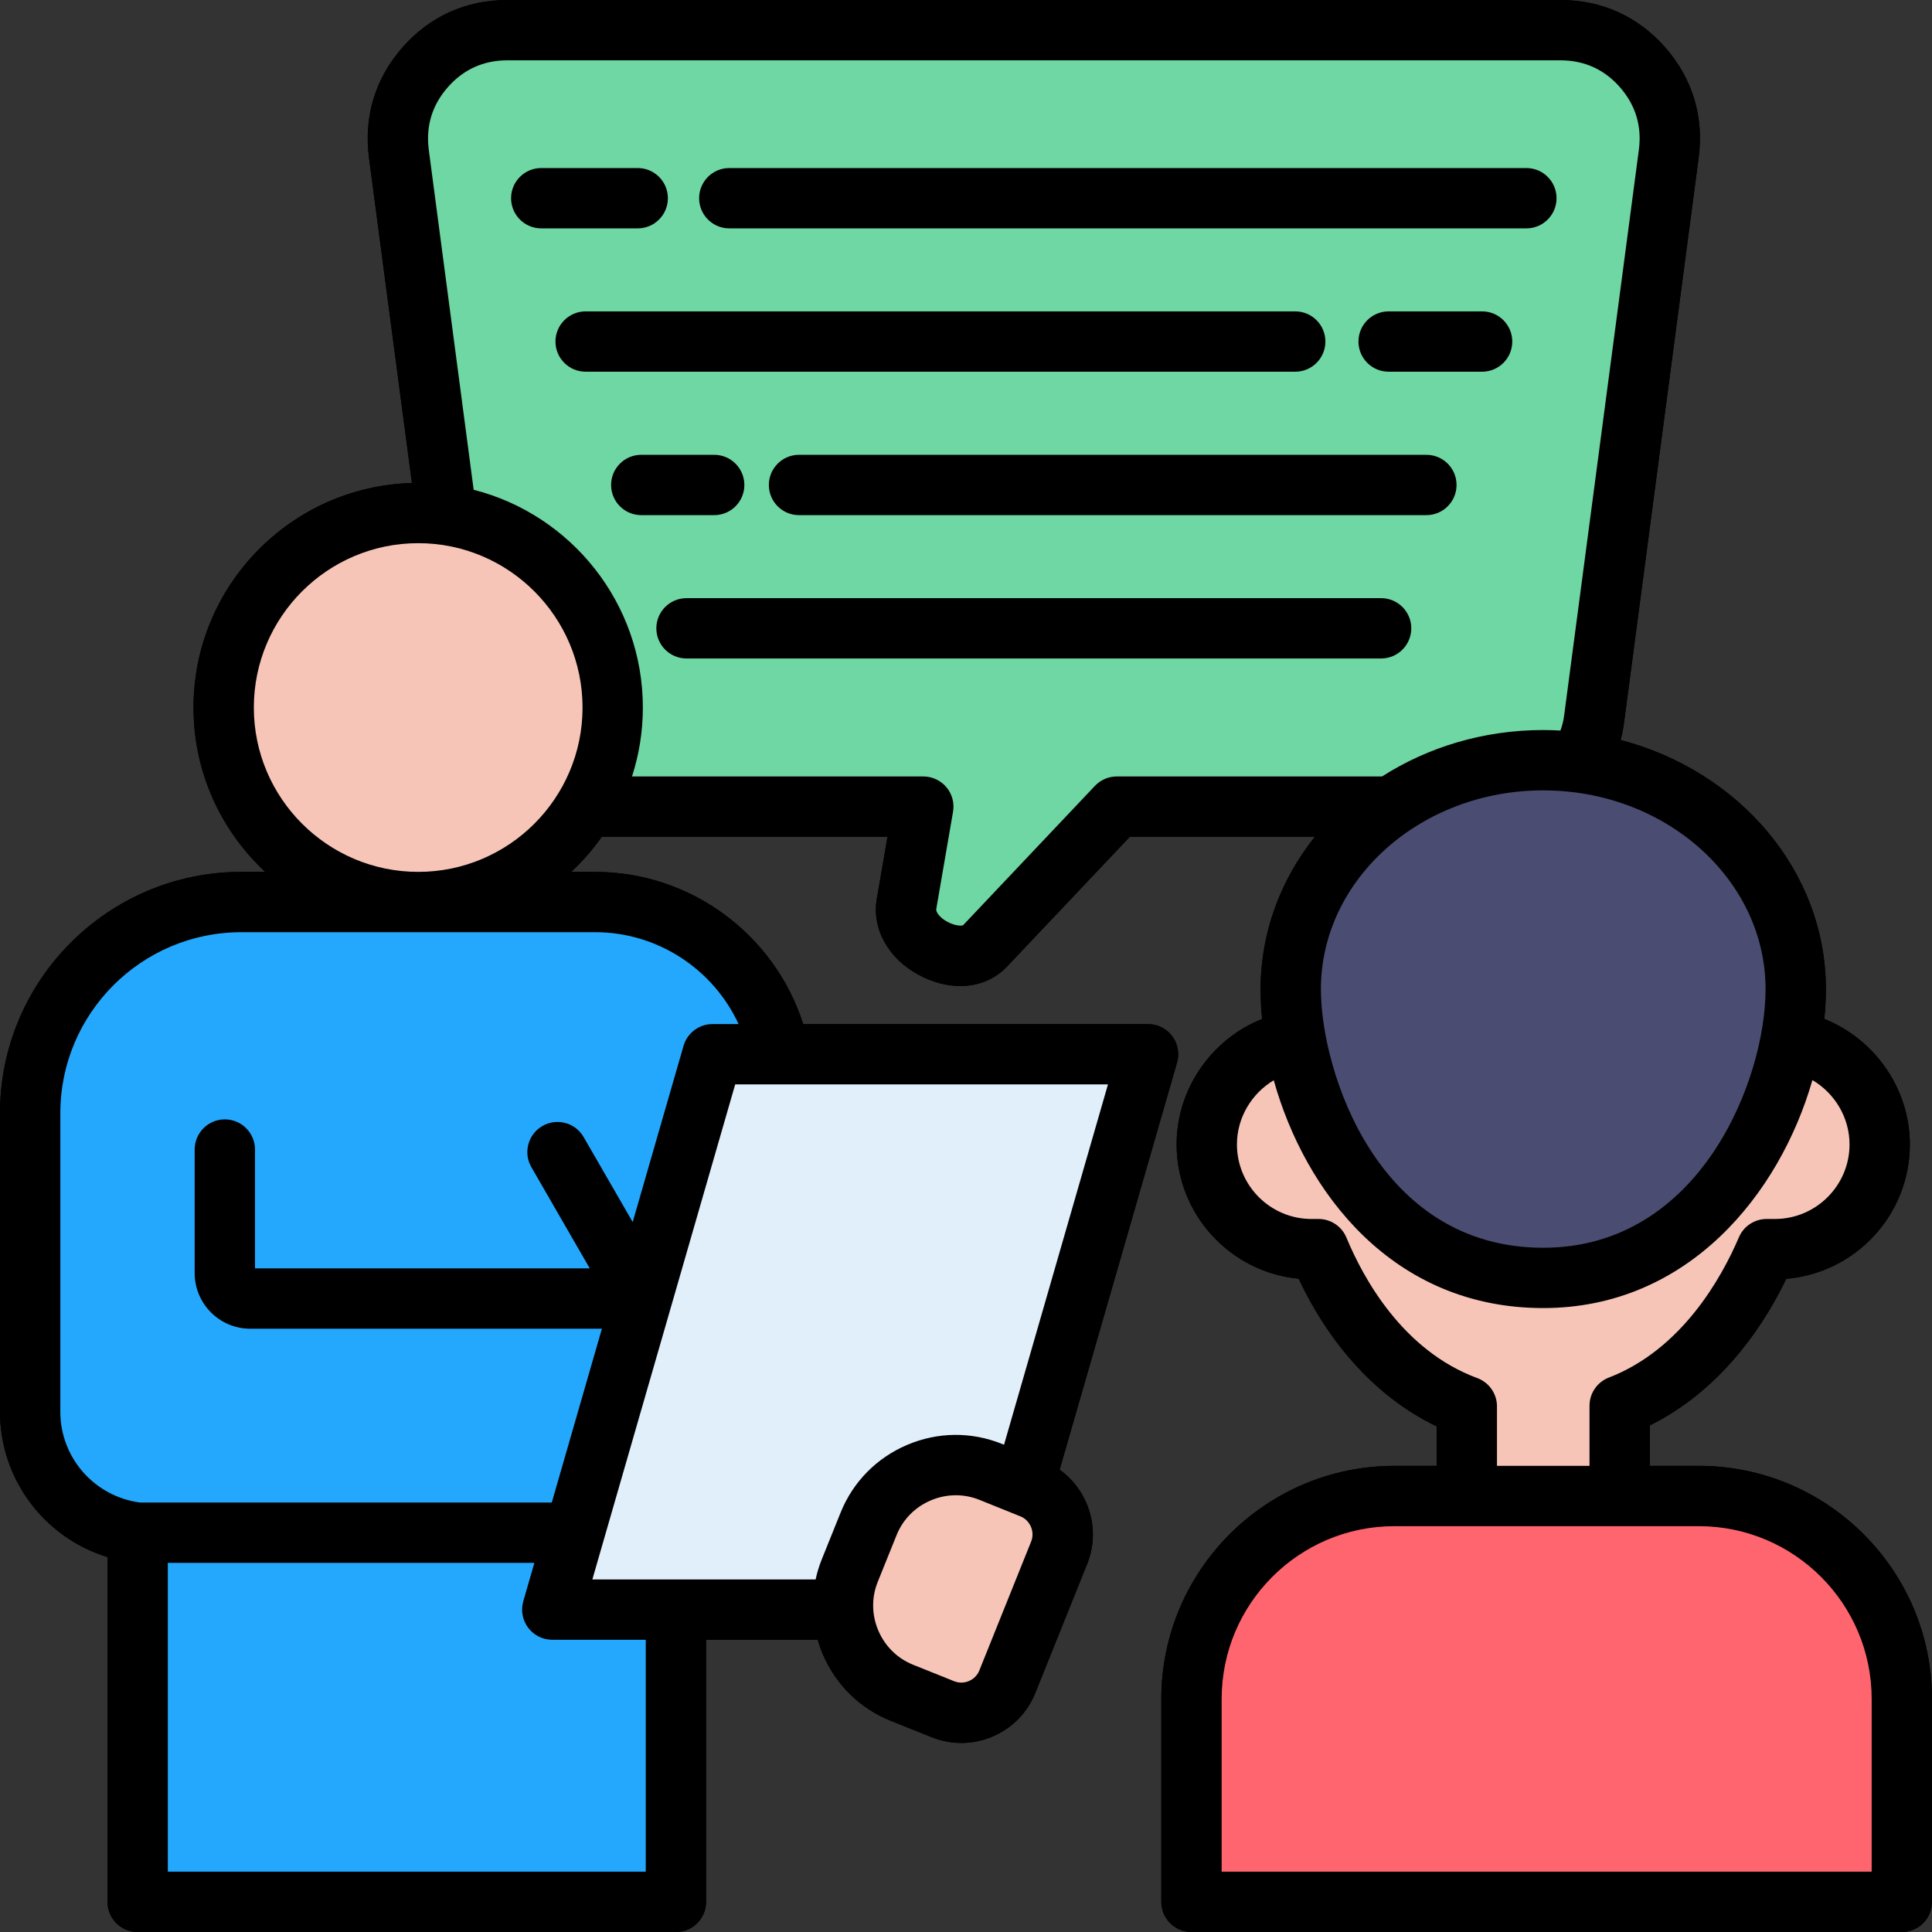 <svg xmlns="http://www.w3.org/2000/svg" xmlns:xlink="http://www.w3.org/1999/xlink" width="500" zoomAndPan="magnify" viewBox="0 0 375 375" height="500" preserveAspectRatio="xMidYMid meet" version="1.0"><rect x="0" y="0" width="375" height="375" fill="#333333" stroke="none"/><path fill="#23a8fe" d="M 46.547 175.059 L 115.371 175.059 C 135.508 175.059 151.984 191.535 151.984 211.676 L 151.984 297.891 L 131.078 297.891 L 131.078 369.523 L 26.387 369.523 L 26.387 297.727 C 14.652 296.332 5.477 286.281 5.477 274.215 L 5.477 216.129 C 5.477 193.535 23.953 175.059 46.547 175.059 Z M 46.547 175.059 " fill-opacity="1" fill-rule="evenodd"/><path fill="#6fd7a3" d="M 303.113 5.477 L 98.27 5.477 C 91.922 5.477 86.473 7.953 82.289 12.719 C 78.105 17.48 76.359 23.223 77.191 29.508 L 91.715 139.461 C 93.004 149.262 101.266 156.5 111.168 156.5 L 179.18 156.5 L 175.934 175.434 C 175.309 179.094 177.848 182.34 181.133 184.09 C 184.402 185.836 188.645 186.293 191.203 183.59 L 216.836 156.5 L 290.238 156.5 C 300.141 156.5 308.379 149.262 309.668 139.461 L 324.191 29.508 C 325.023 23.223 323.277 17.48 319.113 12.719 C 314.934 7.953 309.461 5.477 303.117 5.477 Z M 303.113 5.477 " fill-opacity="1" fill-rule="evenodd"/><path fill="#e1effb" d="M 107.027 312.684 L 191.746 312.684 L 222.91 204.664 L 138.191 204.664 Z M 107.027 312.684 " fill-opacity="1" fill-rule="evenodd"/><path fill="#f7c5b8" d="M 168.547 296.02 L 164.887 305.109 C 161.141 314.41 165.695 325.105 175.016 328.848 L 183.008 332.055 C 187.918 334.031 193.555 331.637 195.531 326.727 L 205.621 301.613 C 207.598 296.703 205.184 291.09 200.293 289.109 L 192.285 285.887 C 182.965 282.141 172.289 286.699 168.547 296.02 Z M 168.547 296.02 " fill-opacity="1" fill-rule="evenodd"/><path fill="#f7c5b8" d="M 80.957 175.059 C 101.785 175.059 118.781 158.062 118.781 137.234 C 118.781 116.41 101.785 99.391 80.957 99.391 C 60.133 99.391 43.113 116.391 43.113 137.234 C 43.113 158.082 60.109 175.059 80.957 175.059 Z M 80.957 175.059 " fill-opacity="1" fill-rule="evenodd"/><path fill="#f7c5b8" d="M 299.766 165.363 C 322.941 165.363 342.395 180.945 347.887 202.043 C 357.664 203.539 365.215 212.027 365.215 222.203 C 365.215 233.395 356.043 242.57 344.828 242.57 L 343.227 242.57 C 337.648 255.617 328.246 267.785 314.641 273.031 L 314.641 290.59 L 312.578 290.59 L 312.578 292.668 L 286.945 292.668 L 286.945 290.59 L 284.91 290.59 L 284.91 273.152 C 270.906 267.973 261.523 255.719 256.074 242.57 L 254.699 242.57 C 243.508 242.57 234.332 233.395 234.332 222.203 C 234.332 212.027 241.883 203.539 251.664 202.043 C 257.156 180.945 276.609 165.363 299.762 165.363 Z M 299.766 165.363 " fill-opacity="1" fill-rule="evenodd"/><path fill="#ff656f" d="M 231.355 369.523 L 369.523 369.523 L 369.523 330.055 C 369.523 308.355 351.754 290.59 330.055 290.59 L 270.824 290.59 C 249.125 290.59 231.355 308.355 231.355 330.055 Z M 231.355 369.523 " fill-opacity="1" fill-rule="evenodd"/><path fill="#4a4d71" d="M 299.766 147.473 C 326.895 147.473 348.883 167.422 348.883 192.016 C 348.883 212.859 333.551 248.168 299.766 248.168 C 265 248.168 250.664 212.863 250.664 192.016 C 250.664 167.422 272.656 147.473 299.762 147.473 Z M 299.766 147.473 " fill-opacity="1" fill-rule="evenodd"/><path fill="#000000" d="M 329.758 284.52 L 320.23 284.52 L 320.23 276.668 C 331.117 271.297 340.348 261.387 346.711 248.219 C 360.129 247.094 370.703 235.824 370.703 222.129 C 370.703 211.301 363.871 201.676 354.102 197.773 C 354.301 195.812 354.406 193.883 354.406 192.004 C 354.406 169.047 337.531 149.645 314.562 143.633 C 314.852 142.551 315.074 141.449 315.219 140.328 L 329.711 30.605 C 330.762 22.664 328.527 15.273 323.238 9.219 C 317.945 3.188 310.91 0 302.895 0 L 98.453 0 C 90.434 0 83.402 3.188 78.105 9.219 C 72.828 15.23 70.586 22.617 71.617 30.602 L 79.953 93.75 C 56.465 94.402 37.559 113.699 37.559 137.34 C 37.559 149.922 42.922 161.266 51.477 169.23 L 46.84 169.23 C 21.012 169.23 0 190.242 0 216.07 L 0 274.035 C 0 287.176 8.668 298.5 20.867 302.227 L 20.867 369.148 C 20.867 372.379 23.488 375.004 26.719 375.004 L 131.195 375.004 C 134.426 375.004 137.047 372.379 137.047 369.148 L 137.047 318.281 L 158.715 318.281 C 158.992 319.227 159.32 320.168 159.711 321.09 C 162.242 327.02 166.91 331.602 172.863 333.992 L 180.828 337.188 C 182.688 337.934 184.637 338.309 186.586 338.309 C 188.645 338.309 190.699 337.895 192.652 337.062 C 196.461 335.445 199.406 332.449 200.945 328.625 L 211.016 303.566 C 213.719 296.848 211.324 289.324 205.676 285.262 L 228.461 206.25 C 228.973 204.484 228.621 202.578 227.516 201.109 C 226.41 199.637 224.676 198.773 222.836 198.773 L 155.898 198.773 C 150.363 181.398 134.094 169.23 115.52 169.23 L 110.867 169.23 C 113.074 167.176 115.066 164.891 116.812 162.422 L 172.266 162.422 L 170.184 174.477 C 169.195 180.281 172.418 186.086 178.387 189.258 C 181.051 190.684 183.797 191.387 186.391 191.387 C 189.879 191.387 193.09 190.113 195.449 187.621 L 219.297 162.422 L 255.207 162.422 C 248.594 170.73 244.68 180.953 244.68 192.004 C 244.68 193.871 244.777 195.805 244.973 197.781 C 235.207 201.672 228.379 211.301 228.379 222.129 C 228.379 235.727 238.797 246.934 252.07 248.195 C 258.363 261.539 267.699 271.516 278.852 276.852 L 278.852 284.52 L 270.652 284.52 C 245.707 284.52 225.41 304.812 225.41 329.762 L 225.41 369.145 C 225.41 372.379 228.031 375 231.266 375 L 369.145 375 C 372.379 375 375 372.379 375 369.145 L 375 329.762 C 375 304.816 354.703 284.52 329.758 284.52 Z M 342.695 192.004 C 342.695 209.504 330.031 242.188 299.531 242.188 C 267.25 242.188 256.387 207.727 256.387 192.004 C 256.387 170.723 275.742 153.41 299.531 153.41 C 323.32 153.41 342.695 170.723 342.695 192.004 Z M 125.34 363.289 L 32.574 363.289 L 32.574 303.352 L 103.719 303.352 L 101.57 310.801 C 101.059 312.566 101.41 314.473 102.516 315.945 C 103.621 317.414 105.352 318.277 107.195 318.277 L 125.34 318.277 Z M 200.152 299.195 L 190.082 324.25 C 189.715 325.168 189 325.891 188.074 326.285 C 187.145 326.68 186.125 326.691 185.195 326.32 L 177.227 323.121 C 174.18 321.898 171.785 319.543 170.484 316.492 C 169.184 313.445 169.141 310.09 170.363 307.055 L 174.02 297.98 C 174.02 297.98 174.02 297.977 174.02 297.977 C 175.242 294.93 177.598 292.535 180.645 291.234 C 182.215 290.562 183.871 290.227 185.52 290.227 C 187.07 290.227 188.617 290.523 190.09 291.113 L 196.449 293.676 C 196.496 293.695 196.547 293.715 196.598 293.734 L 198.074 294.328 C 199.957 295.09 200.906 297.316 200.152 299.195 Z M 194.883 280.422 L 194.457 280.25 C 188.508 277.859 181.969 277.934 176.047 280.465 C 170.125 282.992 165.547 287.656 163.156 293.605 L 159.5 302.68 C 158.988 303.953 158.594 305.254 158.309 306.57 L 114.977 306.57 L 117.047 299.387 C 117.105 299.219 117.156 299.043 117.199 298.863 L 142.699 210.484 L 151.305 210.484 C 151.312 210.484 151.324 210.484 151.336 210.484 L 215.055 210.484 Z M 115.52 180.938 C 127.656 180.938 138.434 188.121 143.363 198.773 L 138.297 198.773 C 135.688 198.773 133.395 200.5 132.672 203.004 L 122.805 237.199 L 113.281 220.699 C 111.664 217.898 108.086 216.938 105.285 218.555 C 102.484 220.172 101.523 223.75 103.141 226.551 L 114.473 246.191 L 49.496 246.191 L 49.496 223.125 C 49.496 219.895 46.875 217.27 43.641 217.27 C 40.41 217.27 37.785 219.891 37.785 223.125 L 37.785 247.105 C 37.785 253.059 42.621 257.902 48.562 257.902 L 116.828 257.902 L 107.098 291.641 L 27.164 291.641 C 18.336 290.465 11.711 282.945 11.711 274.035 L 11.711 216.066 C 11.711 196.699 27.469 180.938 46.84 180.938 Z M 49.27 137.34 C 49.27 119.742 63.582 105.43 81.18 105.43 C 98.773 105.43 113.07 119.742 113.07 137.34 C 113.07 154.934 98.766 169.23 81.18 169.23 C 63.594 169.23 49.27 154.922 49.27 137.34 Z M 216.773 150.711 C 215.164 150.711 213.629 151.371 212.523 152.539 L 186.938 179.582 C 186.691 179.727 185.438 179.75 183.895 178.926 C 182.43 178.145 181.629 177.027 181.727 176.453 L 184.984 157.559 C 185.281 155.859 184.809 154.113 183.695 152.793 C 182.582 151.473 180.941 150.711 179.215 150.711 L 122.672 150.711 C 124.035 146.492 124.777 142.004 124.777 137.34 C 124.777 117 110.793 99.871 91.938 95.066 L 83.227 29.086 C 82.633 24.484 83.871 20.402 86.91 16.941 C 89.957 13.469 93.84 11.711 98.453 11.711 L 302.895 11.711 C 307.508 11.711 311.391 13.469 314.43 16.93 C 317.473 20.414 318.707 24.496 318.102 29.066 L 303.605 138.824 C 303.477 139.852 303.23 140.844 302.879 141.801 C 301.77 141.738 300.656 141.699 299.531 141.699 C 287.914 141.699 277.137 145.035 268.258 150.707 L 216.773 150.707 Z M 286.738 267.484 C 272.254 262.125 264.609 248.098 261.34 240.215 C 260.434 238.027 258.297 236.602 255.93 236.602 L 254.562 236.602 C 246.582 236.602 240.09 230.109 240.09 222.129 C 240.09 216.93 242.945 212.238 247.234 209.68 C 253.309 231.418 270.336 253.895 299.531 253.895 C 327.648 253.895 345.445 231.727 351.789 209.641 C 356.113 212.195 358.992 216.906 358.992 222.129 C 358.992 230.109 352.492 236.602 344.5 236.602 L 342.902 236.602 C 340.559 236.602 338.441 238 337.52 240.156 C 334.176 247.98 326.445 261.926 312.273 267.387 C 310.012 268.258 308.523 270.43 308.523 272.852 L 308.523 284.52 L 290.562 284.52 L 290.562 272.977 C 290.562 270.527 289.039 268.336 286.738 267.484 Z M 363.289 363.289 L 237.121 363.289 L 237.121 329.762 C 237.121 311.27 252.164 296.23 270.652 296.23 L 329.758 296.23 C 348.246 296.23 363.289 311.27 363.289 329.762 Z M 135.699 38.473 C 135.699 35.238 138.32 32.617 141.555 32.617 L 296.27 32.617 C 299.504 32.617 302.125 35.238 302.125 38.473 C 302.125 41.703 299.504 44.328 296.27 44.328 L 141.555 44.328 C 138.32 44.328 135.699 41.703 135.699 38.473 Z M 251.406 72.148 L 113.672 72.148 C 110.438 72.148 107.816 69.527 107.816 66.293 C 107.816 63.059 110.438 60.438 113.672 60.438 L 251.406 60.438 C 254.637 60.438 257.258 63.059 257.258 66.293 C 257.258 69.527 254.637 72.148 251.406 72.148 Z M 282.715 94.133 C 282.715 97.367 280.094 99.988 276.859 99.988 L 155.09 99.988 C 151.855 99.988 149.234 97.367 149.234 94.133 C 149.234 90.902 151.855 88.277 155.09 88.277 L 276.859 88.277 C 280.094 88.277 282.715 90.902 282.715 94.133 Z M 268.078 127.809 L 133.25 127.809 C 130.016 127.809 127.395 125.188 127.395 121.953 C 127.395 118.723 130.016 116.102 133.25 116.102 L 268.078 116.102 C 271.309 116.102 273.93 118.723 273.93 121.953 C 273.93 125.188 271.309 127.809 268.078 127.809 Z M 123.781 44.328 L 105.055 44.328 C 101.82 44.328 99.199 41.703 99.199 38.473 C 99.199 35.238 101.82 32.617 105.055 32.617 L 123.781 32.617 C 127.016 32.617 129.637 35.238 129.637 38.473 C 129.637 41.703 127.016 44.328 123.781 44.328 Z M 293.531 66.293 C 293.531 69.527 290.91 72.148 287.676 72.148 L 269.531 72.148 C 266.297 72.148 263.676 69.527 263.676 66.293 C 263.676 63.059 266.297 60.438 269.531 60.438 L 287.676 60.438 C 290.91 60.438 293.531 63.059 293.531 66.293 Z M 138.625 99.988 L 124.469 99.988 C 121.234 99.988 118.613 97.367 118.613 94.133 C 118.613 90.902 121.234 88.277 124.469 88.277 L 138.625 88.277 C 141.859 88.277 144.48 90.902 144.48 94.133 C 144.48 97.367 141.859 99.988 138.625 99.988 Z M 138.625 99.988 " fill-opacity="1" fill-rule="nonzero"/><path fill="#23a8fe" d="M 46.547 175.059 L 115.371 175.059 C 135.508 175.059 151.984 191.535 151.984 211.676 L 151.984 297.891 L 131.078 297.891 L 131.078 369.523 L 26.387 369.523 L 26.387 297.727 C 14.652 296.332 5.477 286.281 5.477 274.215 L 5.477 216.129 C 5.477 193.535 23.953 175.059 46.547 175.059 Z M 46.547 175.059 " fill-opacity="1" fill-rule="evenodd"/><path fill="#6fd7a3" d="M 303.113 5.477 L 98.27 5.477 C 91.922 5.477 86.473 7.953 82.289 12.719 C 78.105 17.48 76.359 23.223 77.191 29.508 L 91.715 139.461 C 93.004 149.262 101.266 156.5 111.168 156.5 L 179.18 156.5 L 175.934 175.434 C 175.309 179.094 177.848 182.34 181.133 184.09 C 184.402 185.836 188.645 186.293 191.203 183.59 L 216.836 156.5 L 290.238 156.5 C 300.141 156.5 308.379 149.262 309.668 139.461 L 324.191 29.508 C 325.023 23.223 323.277 17.48 319.113 12.719 C 314.934 7.953 309.461 5.477 303.117 5.477 Z M 303.113 5.477 " fill-opacity="1" fill-rule="evenodd"/><path fill="#e1effb" d="M 107.027 312.684 L 191.746 312.684 L 222.91 204.664 L 138.191 204.664 Z M 107.027 312.684 " fill-opacity="1" fill-rule="evenodd"/><path fill="#f7c5b8" d="M 168.547 296.02 L 164.887 305.109 C 161.141 314.41 165.695 325.105 175.016 328.848 L 183.008 332.055 C 187.918 334.031 193.555 331.637 195.531 326.727 L 205.621 301.613 C 207.598 296.703 205.184 291.09 200.293 289.109 L 192.285 285.887 C 182.965 282.141 172.289 286.699 168.547 296.02 Z M 168.547 296.02 " fill-opacity="1" fill-rule="evenodd"/><path fill="#f7c5b8" d="M 80.957 175.059 C 101.785 175.059 118.781 158.062 118.781 137.234 C 118.781 116.41 101.785 99.391 80.957 99.391 C 60.133 99.391 43.113 116.391 43.113 137.234 C 43.113 158.082 60.109 175.059 80.957 175.059 Z M 80.957 175.059 " fill-opacity="1" fill-rule="evenodd"/><path fill="#f7c5b8" d="M 299.766 165.363 C 322.941 165.363 342.395 180.945 347.887 202.043 C 357.664 203.539 365.215 212.027 365.215 222.203 C 365.215 233.395 356.043 242.57 344.828 242.57 L 343.227 242.57 C 337.648 255.617 328.246 267.785 314.641 273.031 L 314.641 290.59 L 312.578 290.59 L 312.578 292.668 L 286.945 292.668 L 286.945 290.59 L 284.91 290.59 L 284.91 273.152 C 270.906 267.973 261.523 255.719 256.074 242.57 L 254.699 242.57 C 243.508 242.57 234.332 233.395 234.332 222.203 C 234.332 212.027 241.883 203.539 251.664 202.043 C 257.156 180.945 276.609 165.363 299.762 165.363 Z M 299.766 165.363 " fill-opacity="1" fill-rule="evenodd"/><path fill="#ff656f" d="M 231.355 369.523 L 369.523 369.523 L 369.523 330.055 C 369.523 308.355 351.754 290.59 330.055 290.59 L 270.824 290.59 C 249.125 290.59 231.355 308.355 231.355 330.055 Z M 231.355 369.523 " fill-opacity="1" fill-rule="evenodd"/><path fill="#4a4d71" d="M 299.766 147.473 C 326.895 147.473 348.883 167.422 348.883 192.016 C 348.883 212.859 333.551 248.168 299.766 248.168 C 265 248.168 250.664 212.863 250.664 192.016 C 250.664 167.422 272.656 147.473 299.762 147.473 Z M 299.766 147.473 " fill-opacity="1" fill-rule="evenodd"/><path fill="#000000" d="M 329.758 284.52 L 320.23 284.52 L 320.23 276.668 C 331.117 271.297 340.348 261.387 346.711 248.219 C 360.129 247.094 370.703 235.824 370.703 222.129 C 370.703 211.301 363.871 201.676 354.102 197.773 C 354.301 195.812 354.406 193.883 354.406 192.004 C 354.406 169.047 337.531 149.645 314.562 143.633 C 314.852 142.551 315.074 141.449 315.219 140.328 L 329.711 30.605 C 330.762 22.664 328.527 15.273 323.238 9.219 C 317.945 3.188 310.91 0 302.895 0 L 98.453 0 C 90.434 0 83.402 3.188 78.105 9.219 C 72.828 15.23 70.586 22.617 71.617 30.602 L 79.953 93.75 C 56.465 94.402 37.559 113.699 37.559 137.34 C 37.559 149.922 42.922 161.266 51.477 169.23 L 46.84 169.23 C 21.012 169.23 0 190.242 0 216.07 L 0 274.035 C 0 287.176 8.668 298.5 20.867 302.227 L 20.867 369.148 C 20.867 372.379 23.488 375.004 26.719 375.004 L 131.195 375.004 C 134.426 375.004 137.047 372.379 137.047 369.148 L 137.047 318.281 L 158.715 318.281 C 158.992 319.227 159.32 320.168 159.711 321.09 C 162.242 327.02 166.91 331.602 172.863 333.992 L 180.828 337.188 C 182.688 337.934 184.637 338.309 186.586 338.309 C 188.645 338.309 190.699 337.895 192.652 337.062 C 196.461 335.445 199.406 332.449 200.945 328.625 L 211.016 303.566 C 213.719 296.848 211.324 289.324 205.676 285.262 L 228.461 206.25 C 228.973 204.484 228.621 202.578 227.516 201.109 C 226.41 199.637 224.676 198.773 222.836 198.773 L 155.898 198.773 C 150.363 181.398 134.094 169.23 115.52 169.23 L 110.867 169.23 C 113.074 167.176 115.066 164.891 116.812 162.422 L 172.266 162.422 L 170.184 174.477 C 169.195 180.281 172.418 186.086 178.387 189.258 C 181.051 190.684 183.797 191.387 186.391 191.387 C 189.879 191.387 193.09 190.113 195.449 187.621 L 219.297 162.422 L 255.207 162.422 C 248.594 170.73 244.68 180.953 244.68 192.004 C 244.68 193.871 244.777 195.805 244.973 197.781 C 235.207 201.672 228.379 211.301 228.379 222.129 C 228.379 235.727 238.797 246.934 252.07 248.195 C 258.363 261.539 267.699 271.516 278.852 276.852 L 278.852 284.52 L 270.652 284.52 C 245.707 284.52 225.41 304.812 225.41 329.762 L 225.41 369.145 C 225.41 372.379 228.031 375 231.266 375 L 369.145 375 C 372.379 375 375 372.379 375 369.145 L 375 329.762 C 375 304.816 354.703 284.52 329.758 284.52 Z M 342.695 192.004 C 342.695 209.504 330.031 242.188 299.531 242.188 C 267.25 242.188 256.387 207.727 256.387 192.004 C 256.387 170.723 275.742 153.41 299.531 153.41 C 323.32 153.41 342.695 170.723 342.695 192.004 Z M 125.34 363.289 L 32.574 363.289 L 32.574 303.352 L 103.719 303.352 L 101.57 310.801 C 101.059 312.566 101.41 314.473 102.516 315.945 C 103.621 317.414 105.352 318.277 107.195 318.277 L 125.34 318.277 Z M 200.152 299.195 L 190.082 324.25 C 189.715 325.168 189 325.891 188.074 326.285 C 187.145 326.68 186.125 326.691 185.195 326.32 L 177.227 323.121 C 174.18 321.898 171.785 319.543 170.484 316.492 C 169.184 313.445 169.141 310.09 170.363 307.055 L 174.02 297.98 C 174.02 297.98 174.02 297.977 174.02 297.977 C 175.242 294.93 177.598 292.535 180.645 291.234 C 182.215 290.562 183.871 290.227 185.52 290.227 C 187.07 290.227 188.617 290.523 190.09 291.113 L 196.449 293.676 C 196.496 293.695 196.547 293.715 196.598 293.734 L 198.074 294.328 C 199.957 295.09 200.906 297.316 200.152 299.195 Z M 194.883 280.422 L 194.457 280.25 C 188.508 277.859 181.969 277.934 176.047 280.465 C 170.125 282.992 165.547 287.656 163.156 293.605 L 159.5 302.68 C 158.988 303.953 158.594 305.254 158.309 306.57 L 114.977 306.57 L 117.047 299.387 C 117.105 299.219 117.156 299.043 117.199 298.863 L 142.699 210.484 L 151.305 210.484 C 151.312 210.484 151.324 210.484 151.336 210.484 L 215.055 210.484 Z M 115.52 180.938 C 127.656 180.938 138.434 188.121 143.363 198.773 L 138.297 198.773 C 135.688 198.773 133.395 200.5 132.672 203.004 L 122.805 237.199 L 113.281 220.699 C 111.664 217.898 108.086 216.938 105.285 218.555 C 102.484 220.172 101.523 223.75 103.141 226.551 L 114.473 246.191 L 49.496 246.191 L 49.496 223.125 C 49.496 219.895 46.875 217.27 43.641 217.27 C 40.41 217.27 37.785 219.891 37.785 223.125 L 37.785 247.105 C 37.785 253.059 42.621 257.902 48.562 257.902 L 116.828 257.902 L 107.098 291.641 L 27.164 291.641 C 18.336 290.465 11.711 282.945 11.711 274.035 L 11.711 216.066 C 11.711 196.699 27.469 180.938 46.84 180.938 Z M 49.27 137.34 C 49.27 119.742 63.582 105.43 81.18 105.43 C 98.773 105.43 113.07 119.742 113.07 137.34 C 113.07 154.934 98.766 169.23 81.18 169.23 C 63.594 169.23 49.27 154.922 49.27 137.34 Z M 216.773 150.711 C 215.164 150.711 213.629 151.371 212.523 152.539 L 186.938 179.582 C 186.691 179.727 185.438 179.75 183.895 178.926 C 182.43 178.145 181.629 177.027 181.727 176.453 L 184.984 157.559 C 185.281 155.859 184.809 154.113 183.695 152.793 C 182.582 151.473 180.941 150.711 179.215 150.711 L 122.672 150.711 C 124.035 146.492 124.777 142.004 124.777 137.34 C 124.777 117 110.793 99.871 91.938 95.066 L 83.227 29.086 C 82.633 24.484 83.871 20.402 86.91 16.941 C 89.957 13.469 93.84 11.711 98.453 11.711 L 302.895 11.711 C 307.508 11.711 311.391 13.469 314.43 16.93 C 317.473 20.414 318.707 24.496 318.102 29.066 L 303.605 138.824 C 303.477 139.852 303.23 140.844 302.879 141.801 C 301.77 141.738 300.656 141.699 299.531 141.699 C 287.914 141.699 277.137 145.035 268.258 150.707 L 216.773 150.707 Z M 286.738 267.484 C 272.254 262.125 264.609 248.098 261.34 240.215 C 260.434 238.027 258.297 236.602 255.93 236.602 L 254.562 236.602 C 246.582 236.602 240.09 230.109 240.09 222.129 C 240.09 216.93 242.945 212.238 247.234 209.68 C 253.309 231.418 270.336 253.895 299.531 253.895 C 327.648 253.895 345.445 231.727 351.789 209.641 C 356.113 212.195 358.992 216.906 358.992 222.129 C 358.992 230.109 352.492 236.602 344.5 236.602 L 342.902 236.602 C 340.559 236.602 338.441 238 337.52 240.156 C 334.176 247.98 326.445 261.926 312.273 267.387 C 310.012 268.258 308.523 270.43 308.523 272.852 L 308.523 284.52 L 290.562 284.52 L 290.562 272.977 C 290.562 270.527 289.039 268.336 286.738 267.484 Z M 363.289 363.289 L 237.121 363.289 L 237.121 329.762 C 237.121 311.27 252.164 296.23 270.652 296.23 L 329.758 296.23 C 348.246 296.23 363.289 311.27 363.289 329.762 Z M 135.699 38.473 C 135.699 35.238 138.32 32.617 141.555 32.617 L 296.27 32.617 C 299.504 32.617 302.125 35.238 302.125 38.473 C 302.125 41.703 299.504 44.328 296.27 44.328 L 141.555 44.328 C 138.32 44.328 135.699 41.703 135.699 38.473 Z M 251.406 72.148 L 113.672 72.148 C 110.438 72.148 107.816 69.527 107.816 66.293 C 107.816 63.059 110.438 60.438 113.672 60.438 L 251.406 60.438 C 254.637 60.438 257.258 63.059 257.258 66.293 C 257.258 69.527 254.637 72.148 251.406 72.148 Z M 282.715 94.133 C 282.715 97.367 280.094 99.988 276.859 99.988 L 155.09 99.988 C 151.855 99.988 149.234 97.367 149.234 94.133 C 149.234 90.902 151.855 88.277 155.09 88.277 L 276.859 88.277 C 280.094 88.277 282.715 90.902 282.715 94.133 Z M 268.078 127.809 L 133.25 127.809 C 130.016 127.809 127.395 125.188 127.395 121.953 C 127.395 118.723 130.016 116.102 133.25 116.102 L 268.078 116.102 C 271.309 116.102 273.93 118.723 273.93 121.953 C 273.93 125.188 271.309 127.809 268.078 127.809 Z M 123.781 44.328 L 105.055 44.328 C 101.82 44.328 99.199 41.703 99.199 38.473 C 99.199 35.238 101.82 32.617 105.055 32.617 L 123.781 32.617 C 127.016 32.617 129.637 35.238 129.637 38.473 C 129.637 41.703 127.016 44.328 123.781 44.328 Z M 293.531 66.293 C 293.531 69.527 290.91 72.148 287.676 72.148 L 269.531 72.148 C 266.297 72.148 263.676 69.527 263.676 66.293 C 263.676 63.059 266.297 60.438 269.531 60.438 L 287.676 60.438 C 290.91 60.438 293.531 63.059 293.531 66.293 Z M 138.625 99.988 L 124.469 99.988 C 121.234 99.988 118.613 97.367 118.613 94.133 C 118.613 90.902 121.234 88.277 124.469 88.277 L 138.625 88.277 C 141.859 88.277 144.48 90.902 144.48 94.133 C 144.48 97.367 141.859 99.988 138.625 99.988 Z M 138.625 99.988 " fill-opacity="1" fill-rule="nonzero"/></svg>